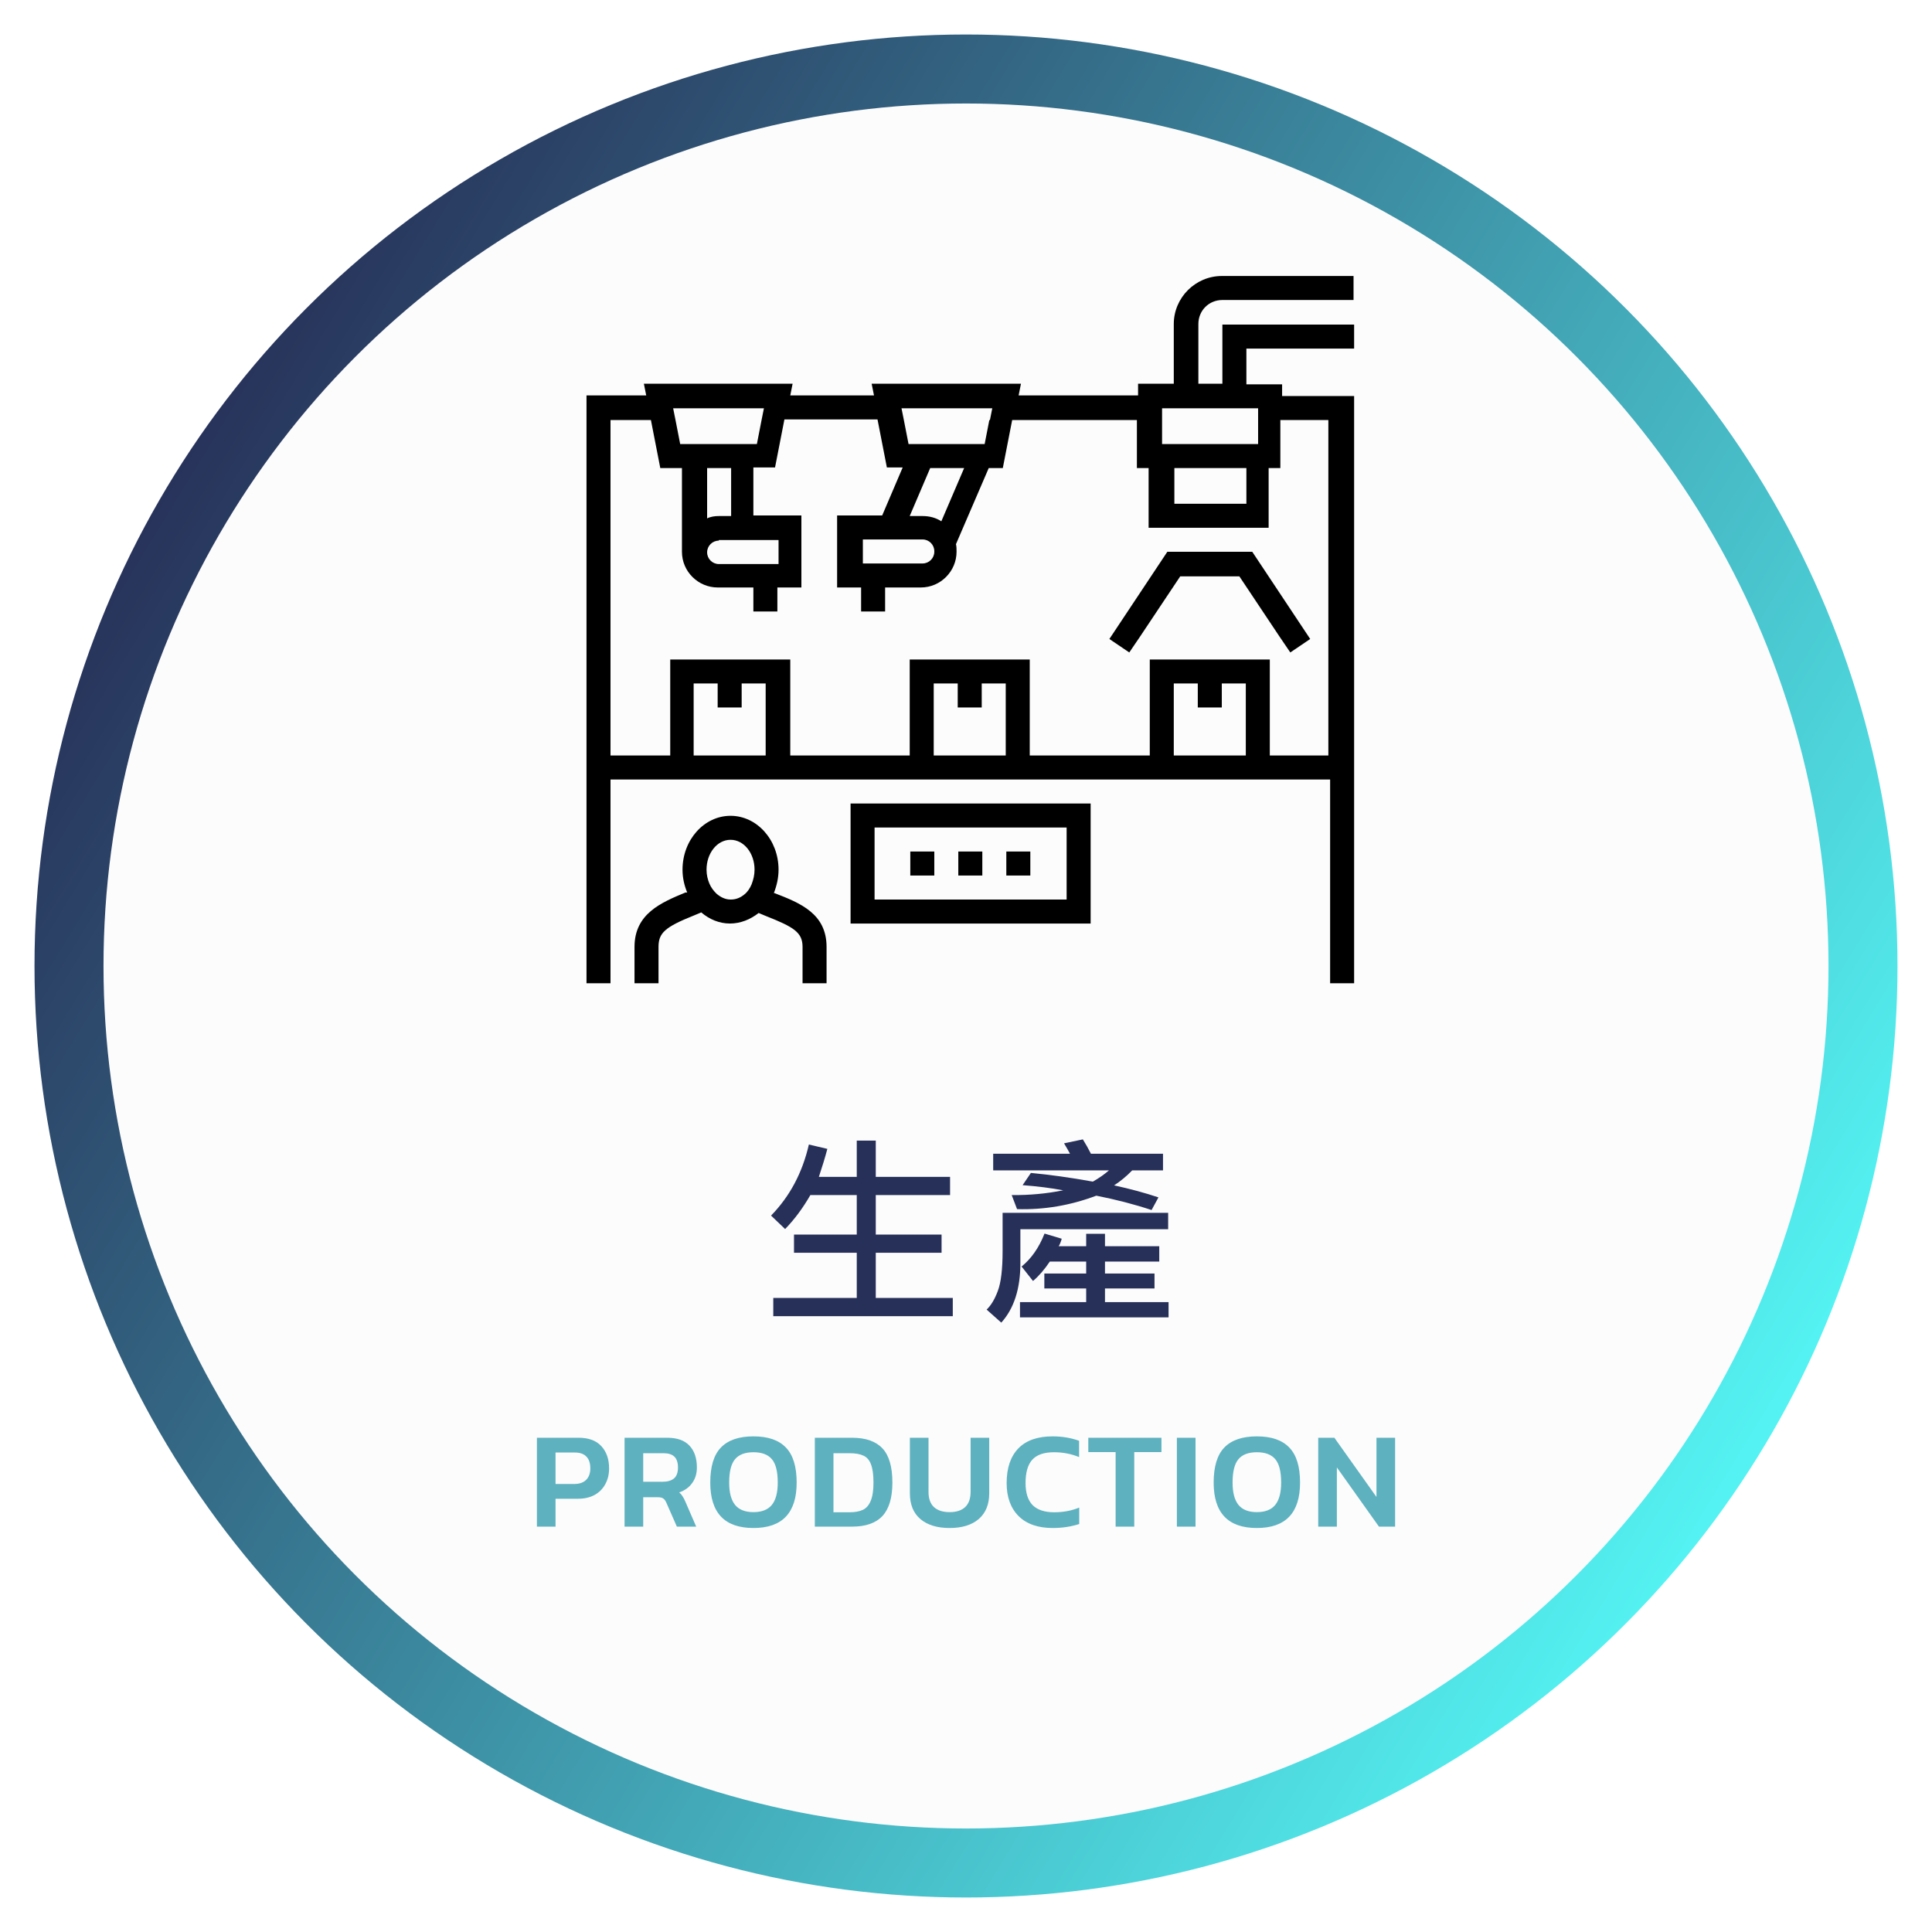 <svg width="224" height="224" viewBox="0 0 224 224" fill="none" xmlns="http://www.w3.org/2000/svg">
<g filter="url(#filter0_d_6007_1172)">
<circle cx="112" cy="112" r="108" fill="url(#paint0_linear_6007_1172)"/>
</g>
<circle cx="112" cy="112" r="100" fill="#FCFCFC"/>
<path d="M110.468 152.598H89.656V150.488H99.335V145.25H92.058V143.141H99.335V138.559H93.956C93.073 140.09 92.097 141.402 91.027 142.496L89.398 140.938C91.577 138.703 93.038 135.957 93.781 132.699L95.925 133.203C95.652 134.227 95.323 135.309 94.941 136.449H99.335V132.242H101.538V136.449H110.152V138.559H101.538V143.141H109.167V145.25H101.538V150.488H110.468V152.598ZM134.841 135.699H131.266C130.618 136.371 129.919 136.949 129.169 137.434C131.044 137.84 132.759 138.305 134.313 138.828L133.516 140.293C131.509 139.629 129.372 139.074 127.106 138.629C124.106 139.762 121.044 140.281 117.919 140.188L117.298 138.559C119.321 138.582 121.313 138.398 123.274 138.008C121.876 137.742 120.305 137.543 118.563 137.41L119.524 135.992C121.774 136.203 124.169 136.539 126.708 137C127.442 136.578 128.063 136.145 128.571 135.699H115.153V133.766H124.059C123.848 133.375 123.618 132.973 123.368 132.559L125.548 132.102C125.876 132.625 126.188 133.18 126.485 133.766H134.841V135.699ZM135.438 142.52H118.305V146.457C118.305 149.418 117.567 151.715 116.091 153.348L114.391 151.836C114.899 151.359 115.333 150.637 115.692 149.668C116.059 148.699 116.243 147.156 116.243 145.039V140.621H135.438V142.52ZM135.485 152.738H118.259V150.969H125.934V149.387H121.083V147.652H125.934V146.27H121.716C121.098 147.191 120.45 147.941 119.77 148.52L118.446 146.844C119.579 145.922 120.466 144.648 121.106 143.023L123.098 143.621C122.997 143.988 122.88 144.277 122.747 144.488H125.934V143.047H128.114V144.488H134.407V146.27H128.114V147.652H133.856V149.387H128.114V150.969H135.485V152.738Z" fill="#273058"/>
<path d="M62.251 166.696H67.083C68.246 166.696 69.126 167.021 69.723 167.672C70.32 168.323 70.619 169.181 70.619 170.248C70.619 170.941 70.47 171.555 70.171 172.088C69.883 172.621 69.467 173.037 68.923 173.336C68.379 173.624 67.744 173.768 67.019 173.768H64.411V177H62.251V166.696ZM66.571 172.056C67.179 172.056 67.643 171.896 67.963 171.576C68.283 171.256 68.443 170.813 68.443 170.248C68.443 169.651 68.294 169.197 67.995 168.888C67.696 168.568 67.248 168.408 66.651 168.408H64.411V172.056H66.571ZM72.414 166.696H77.358C78.51 166.696 79.368 167 79.934 167.608C80.51 168.216 80.798 169.064 80.798 170.152C80.798 170.845 80.616 171.443 80.254 171.944C79.902 172.445 79.4 172.808 78.75 173.032C78.91 173.171 79.038 173.32 79.134 173.48C79.24 173.629 79.352 173.843 79.47 174.12L80.718 177H78.478L77.262 174.232C77.155 173.987 77.032 173.821 76.894 173.736C76.766 173.64 76.558 173.592 76.27 173.592H74.574V177H72.414V166.696ZM76.798 171.8C77.384 171.8 77.832 171.672 78.142 171.416C78.451 171.149 78.606 170.728 78.606 170.152C78.606 169.576 78.467 169.155 78.19 168.888C77.912 168.621 77.491 168.488 76.926 168.488H74.574V171.8H76.798ZM87.358 177.16C84.019 177.16 82.35 175.405 82.35 171.896C82.35 170.04 82.76 168.685 83.582 167.832C84.414 166.968 85.672 166.536 87.358 166.536C89.043 166.536 90.296 166.968 91.118 167.832C91.95 168.685 92.366 170.04 92.366 171.896C92.366 175.405 90.697 177.16 87.358 177.16ZM87.358 175.32C88.318 175.32 89.027 175.043 89.486 174.488C89.945 173.923 90.174 173.059 90.174 171.896C90.174 170.627 89.95 169.725 89.502 169.192C89.054 168.648 88.339 168.376 87.358 168.376C86.376 168.376 85.662 168.648 85.214 169.192C84.766 169.725 84.542 170.627 84.542 171.896C84.542 173.059 84.771 173.923 85.23 174.488C85.689 175.043 86.398 175.32 87.358 175.32ZM94.473 166.696H98.793C100.372 166.696 101.545 167.107 102.313 167.928C103.081 168.739 103.465 170.061 103.465 171.896C103.465 173.645 103.081 174.936 102.313 175.768C101.545 176.589 100.372 177 98.793 177H94.473V166.696ZM98.489 175.336C99.14 175.336 99.662 175.24 100.057 175.048C100.452 174.856 100.75 174.509 100.953 174.008C101.166 173.507 101.273 172.803 101.273 171.896C101.273 170.979 101.177 170.275 100.985 169.784C100.804 169.293 100.516 168.957 100.121 168.776C99.726 168.584 99.182 168.488 98.489 168.488H96.633V175.336H98.489ZM110.101 177.16C108.661 177.16 107.53 176.813 106.709 176.12C105.898 175.427 105.493 174.429 105.493 173.128V166.696H107.653V172.968C107.653 173.747 107.861 174.333 108.277 174.728C108.704 175.123 109.312 175.32 110.101 175.32C110.89 175.32 111.493 175.123 111.909 174.728C112.325 174.333 112.533 173.747 112.533 172.968V166.696H114.693V173.128C114.693 174.419 114.288 175.416 113.477 176.12C112.666 176.813 111.541 177.16 110.101 177.16ZM122.056 177.16C120.35 177.16 119.032 176.701 118.104 175.784C117.176 174.856 116.712 173.576 116.712 171.944C116.712 170.216 117.16 168.883 118.056 167.944C118.963 167.005 120.291 166.536 122.04 166.536C123.15 166.536 124.174 166.707 125.112 167.048V168.936C124.206 168.563 123.235 168.376 122.2 168.376C121.038 168.376 120.195 168.669 119.672 169.256C119.16 169.832 118.904 170.728 118.904 171.944C118.904 173.085 119.176 173.939 119.72 174.504C120.275 175.059 121.112 175.336 122.232 175.336C123.278 175.336 124.243 175.155 125.128 174.792V176.696C124.179 177.005 123.155 177.16 122.056 177.16ZM129.348 168.36H126.18V166.696H134.66V168.36H131.508V177H129.348V168.36ZM136.451 166.696H138.611V177H136.451V166.696ZM145.723 177.16C142.385 177.16 140.715 175.405 140.715 171.896C140.715 170.04 141.126 168.685 141.947 167.832C142.779 166.968 144.038 166.536 145.723 166.536C147.409 166.536 148.662 166.968 149.483 167.832C150.315 168.685 150.731 170.04 150.731 171.896C150.731 175.405 149.062 177.16 145.723 177.16ZM145.723 175.32C146.683 175.32 147.393 175.043 147.851 174.488C148.31 173.923 148.539 173.059 148.539 171.896C148.539 170.627 148.315 169.725 147.867 169.192C147.419 168.648 146.705 168.376 145.723 168.376C144.742 168.376 144.027 168.648 143.579 169.192C143.131 169.725 142.907 170.627 142.907 171.896C142.907 173.059 143.137 173.923 143.595 174.488C144.054 175.043 144.763 175.32 145.723 175.32ZM152.839 166.696H154.711L159.591 173.56V166.696H161.751V177H159.879L154.999 170.136V177H152.839V166.696Z" fill="#5EB1BF"/>
<g clip-path="url(#clip0_6007_1172)">
<path d="M98.617 107.076H126.451V93.161H98.617V107.076ZM101.4 95.944H123.667V104.293H101.4V95.944ZM116.675 98.727H119.458V101.51H116.675V98.727ZM105.542 98.727H108.325V101.51H105.542V98.727ZM111.108 98.727H113.892V101.51H111.108V98.727ZM89.792 103.546H89.724C90.063 102.664 90.267 101.781 90.267 100.831C90.267 97.369 87.755 94.586 84.7 94.586C81.645 94.586 79.133 97.369 79.133 100.831C79.133 101.781 79.337 102.664 79.677 103.478H79.473C76.69 104.632 73.567 105.922 73.567 109.791V114.068H76.35V109.791C76.35 108.162 77.097 107.483 80.491 106.126L81.306 105.786C82.256 106.601 83.41 107.076 84.632 107.076C85.854 107.076 87.008 106.601 87.959 105.854L88.773 106.194C92.032 107.483 93.05 108.094 93.05 109.791V114.068H95.834V109.791C95.834 105.922 92.779 104.7 89.792 103.546ZM84.7 104.293C84.089 104.293 83.546 104.022 83.071 103.614C82.731 103.275 82.46 102.935 82.256 102.46C82.053 101.985 81.917 101.442 81.917 100.831C81.917 98.93 83.139 97.369 84.7 97.369C86.262 97.369 87.484 98.93 87.484 100.831C87.484 101.442 87.348 101.985 87.144 102.528C86.941 103.003 86.669 103.411 86.329 103.682C85.854 104.089 85.311 104.293 84.768 104.293H84.7ZM141.658 34.783H156.932V32H141.658C138.603 32 136.091 34.512 136.091 37.566V44.49H131.95V45.848H118.101L118.372 44.49H101.061L101.333 45.848H91.625L91.896 44.49H74.653L74.924 45.848H68V114H70.783V90.377H154.217V114H157V45.916H148.65V44.558H144.509V40.417H157V37.634H141.725V44.49H138.942V37.566C138.942 36.005 140.164 34.783 141.725 34.783H141.658ZM154.149 87.594H147.224V76.462H133.307V87.594H119.391V76.462H105.474V87.594H91.625V76.462H77.708V87.594H70.783V48.699H75.468L76.554 54.265H79.066V63.972C79.066 66.28 80.966 68.113 83.207 68.113H87.348V70.896H90.131V68.113H92.915V59.763H87.348V54.197H89.86L90.946 48.631H101.74L102.826 54.197H104.659L102.283 59.763H97.056V68.113H99.839V70.896H102.622V68.113H106.764C109.072 68.113 110.905 66.212 110.905 63.972C110.905 63.7 110.905 63.361 110.837 63.089L114.638 54.265H116.268L117.354 48.699H131.814V54.265H133.172V61.189H147.088V54.265H148.446V48.699H154.013V87.594H154.149ZM136.091 87.594V79.245H138.874V82.028H141.658V79.245H144.441V87.594H136.091ZM108.257 87.594V79.245H111.04V82.028H113.824V79.245H116.607V87.594H108.257ZM80.423 87.594V79.245H83.207V82.028H85.99V79.245H88.773V87.594H80.491H80.423ZM88.298 48.699L87.755 51.482H78.862L78.319 48.699L78.047 47.341H88.57L88.298 48.699ZM83.343 62.614H90.267V65.397H83.343C82.596 65.397 81.985 64.786 81.985 64.04C81.985 63.293 82.596 62.682 83.343 62.682V62.614ZM84.7 59.831H83.343C82.867 59.831 82.392 59.899 81.985 60.103V54.265H84.768V59.831H84.7ZM114.706 48.699L114.163 51.482H105.338L104.795 48.699L104.523 47.341H115.046L114.774 48.699H114.706ZM108.325 63.972C108.325 64.719 107.714 65.329 106.967 65.329H100.043V62.546H106.967C107.714 62.546 108.325 63.157 108.325 63.904V63.972ZM109.14 60.442C108.529 60.035 107.782 59.831 106.967 59.831H105.474L107.85 54.265H111.787L109.14 60.442ZM136.159 54.265H144.509V58.406H136.159V54.265ZM145.867 48.699V51.482H134.733V47.341H145.867V48.699ZM145.188 63.972L151.908 74.086L149.6 75.647L148.31 73.747L143.694 66.823H136.838L132.221 73.747L130.931 75.647L128.623 74.086L135.344 63.972H145.188Z" fill="black"/>
</g>
<defs>
<filter id="filter0_d_6007_1172" x="0" y="0" width="224" height="224" filterUnits="userSpaceOnUse" color-interpolation-filters="sRGB">
<feFlood flood-opacity="0" result="BackgroundImageFix"/>
<feColorMatrix in="SourceAlpha" type="matrix" values="0 0 0 0 0 0 0 0 0 0 0 0 0 0 0 0 0 0 127 0" result="hardAlpha"/>
<feOffset/>
<feGaussianBlur stdDeviation="2"/>
<feComposite in2="hardAlpha" operator="out"/>
<feColorMatrix type="matrix" values="0 0 0 0 0.957 0 0 0 0 0.878 0 0 0 0 0.302 0 0 0 1 0"/>
<feBlend mode="normal" in2="BackgroundImageFix" result="effect1_dropShadow_6007_1172"/>
<feBlend mode="normal" in="SourceGraphic" in2="effect1_dropShadow_6007_1172" result="shape"/>
</filter>
<linearGradient id="paint0_linear_6007_1172" x1="206" y1="162.5" x2="20" y2="49" gradientUnits="userSpaceOnUse">
<stop stop-color="#54F2F2"/>
<stop offset="1" stop-color="#273058"/>
</linearGradient>
<clipPath id="clip0_6007_1172">
<rect width="89" height="82" fill="white" transform="translate(68 32)"/>
</clipPath>
</defs>
</svg>

